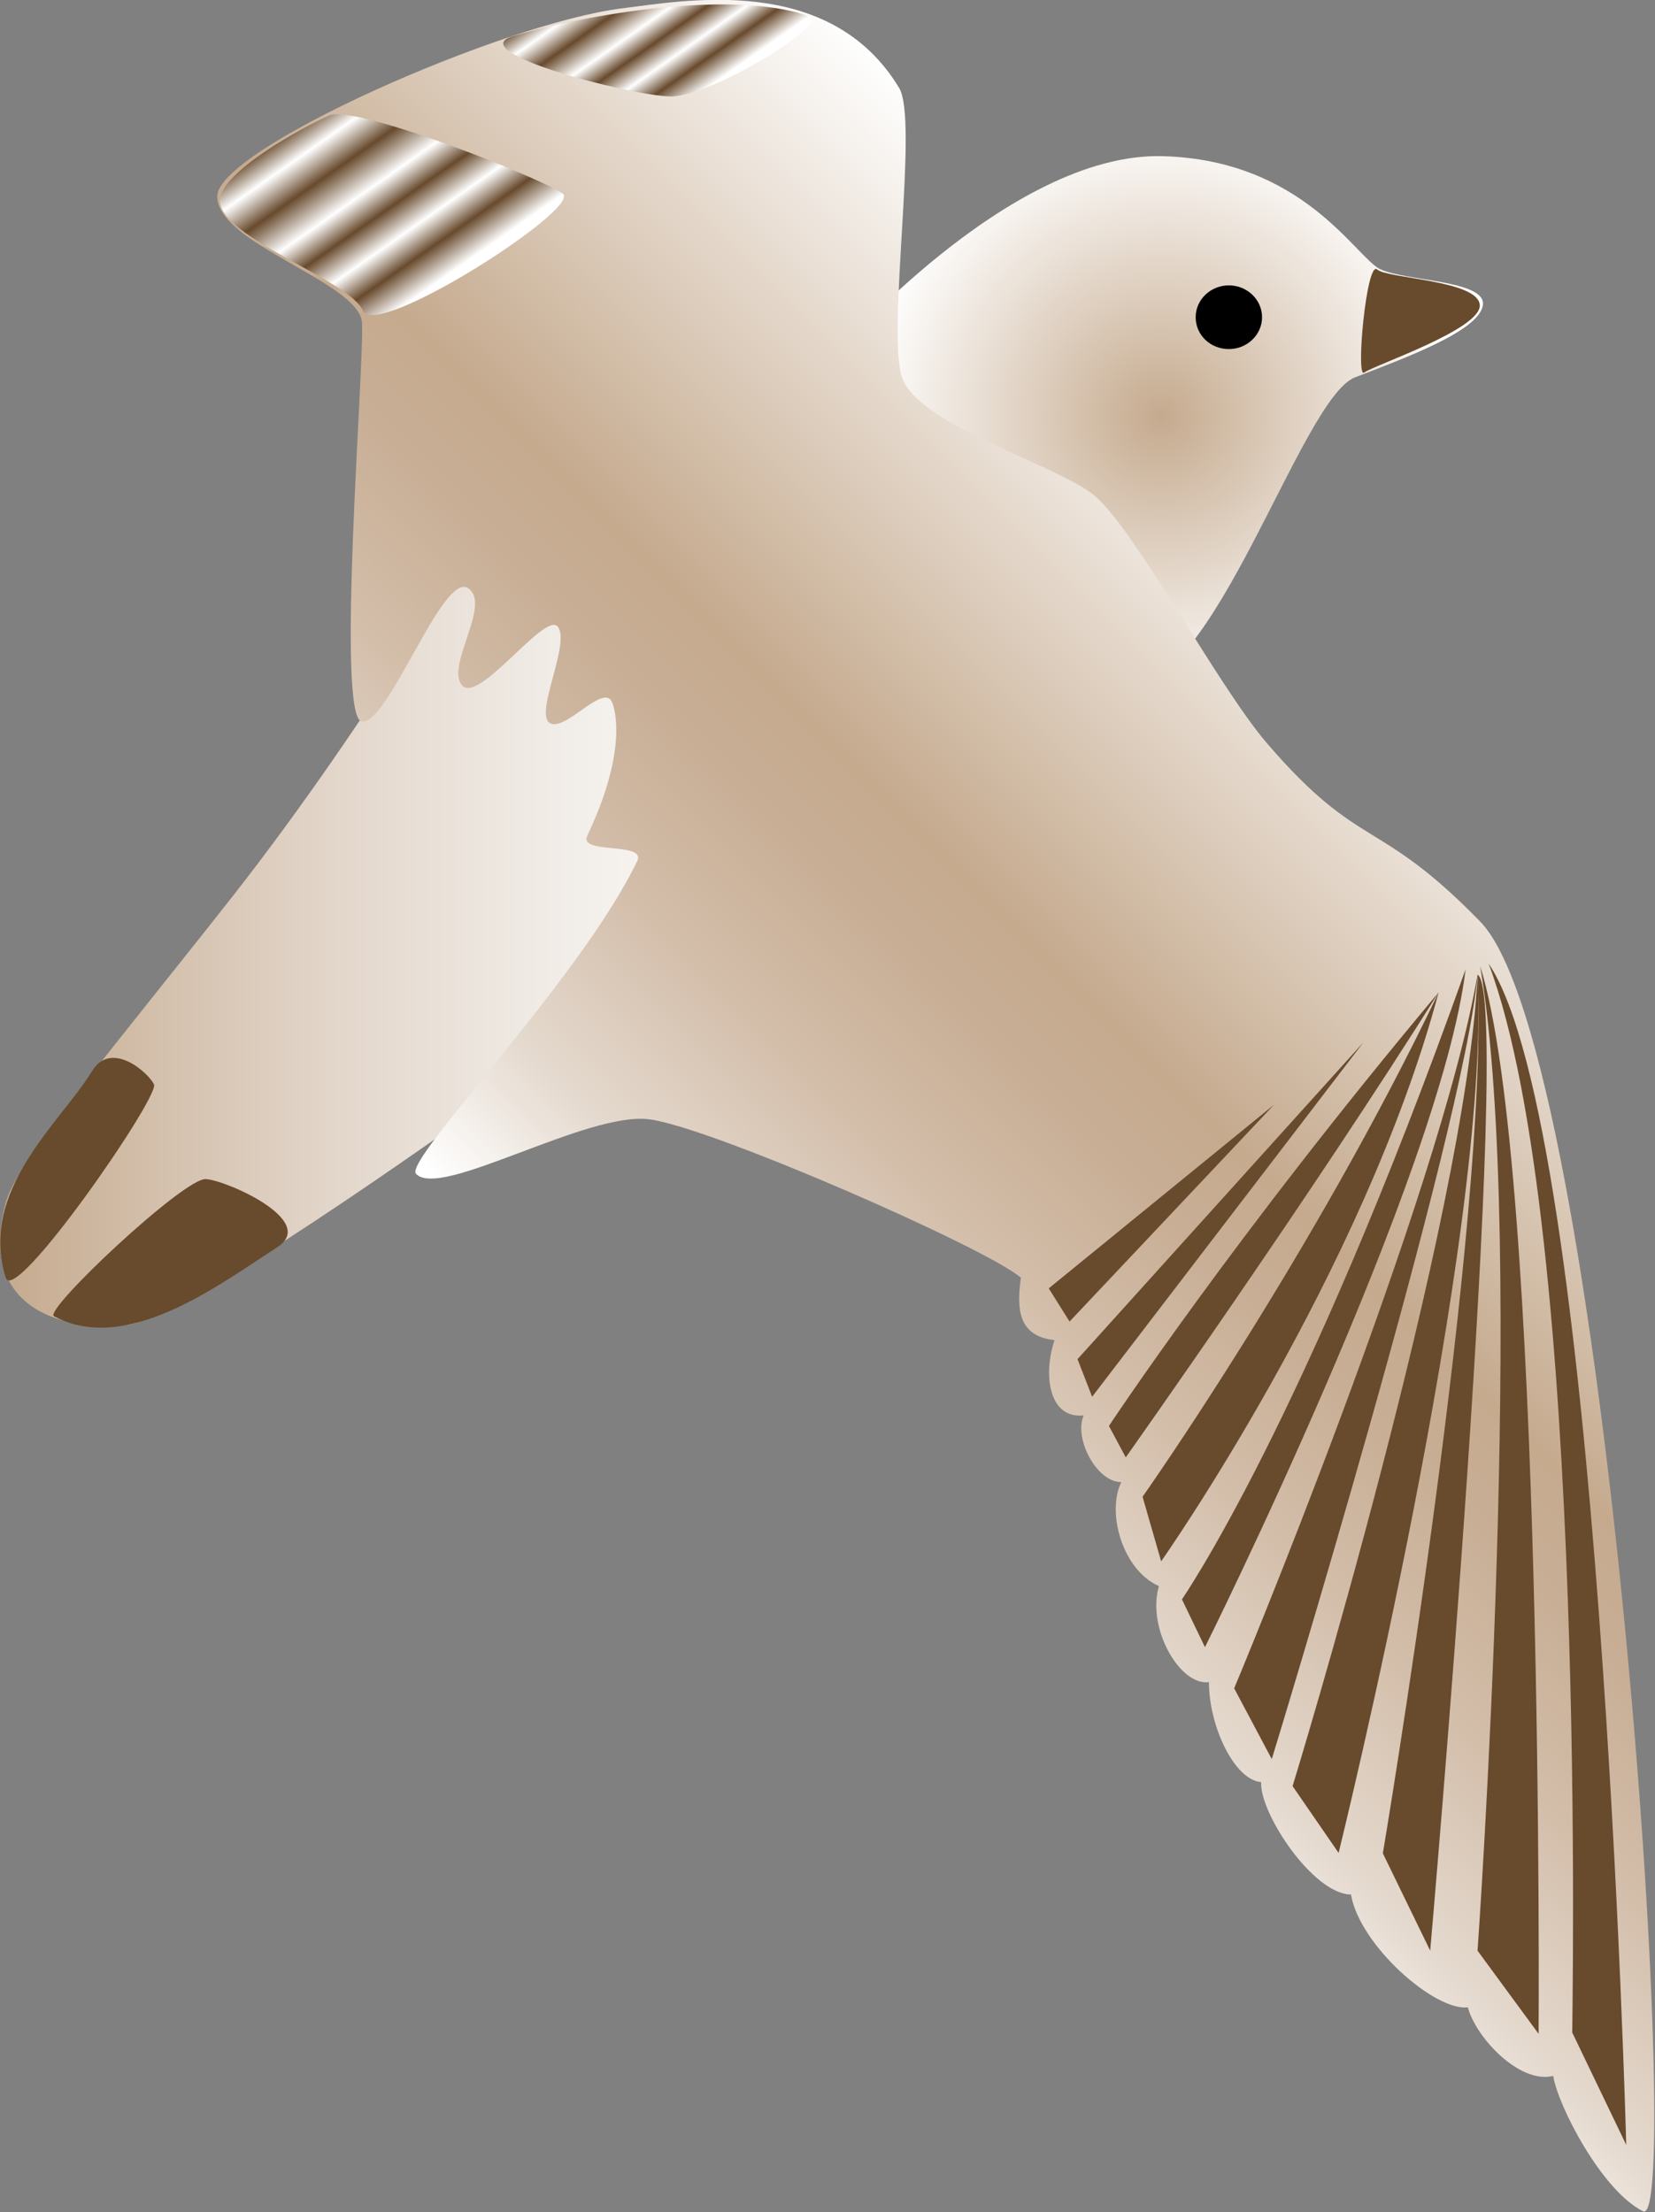 
        <svg xmlns:rdf="http://www.w3.org/1999/02/22-rdf-syntax-ns#" xmlns="http://www.w3.org/2000/svg" xmlns:cc="http://creativecommons.org/ns#" xmlns:xlink="http://www.w3.org/1999/xlink" xmlns:dc="http://purl.org/dc/elements/1.1/" x="0px" y="0px" width="374" height="500" viewBox="0 0 374 500" xml:space="preserve">
            <rect x="0" y="0" width="374" height="500" fill="#808080" stroke="none"/>
            <title>Charadrius melodus (Piping Plover) 2</title>
            <desc xmlns:ian_image_library="https://ian.umces.edu/media-library/">
                <ian_image_library:title>Charadrius melodus (Piping Plover) 2</ian_image_library:title>
                <ian_image_library:descr>Illustration of Charadrius melodus (Piping Plover) 2</ian_image_library:descr>
                <ian_image_library:scene>
                    <ian_image_library:contains>bird, piping, plover, Chordata, Aves, Charadriiformes, Charadriidae, Charadrius, melodus</ian_image_library:contains>
                    <ian_image_library:when>2004-08-24</ian_image_library:when>
                </ian_image_library:scene>
            </desc>
            
<g id="ian_symbols_047992bc72c8cef4c1e17fa229792747">
	<g>
			<radialGradient id="ian_symbols_d97ccdd15030dff45908b04ad76478f4" cx="1468.751" cy="2558.289" r="335.503" gradientTransform="matrix(0.2 0 0 -0.2 -31.363 605.789)" gradientUnits="userSpaceOnUse">
			<stop  offset="0" style="stop-color:#C5AA8E"/>
			<stop  offset="1" style="stop-color:#FFFFFF"/>
		</radialGradient>
		<path fill="url(#ian_symbols_d97ccdd15030dff45908b04ad76478f4)" d="M188.4,80.5c0,0,39.6-46.2,74.4-45.2c31.6,0.9,43.4,22.6,49,25.5c5.7,2.8,24.2,2.5,23.3,8.2
			c-0.9,5.7-16.7,11.6-28.9,16.3C294,90,274.2,156.9,254.4,155C234.6,153.1,188.4,80.5,188.4,80.5L188.4,80.5z"/>
		<path fill="#684A2D" d="M311.2,60.9c-2.4-2.1-4.9,25-2.9,23.3c2-1.6,26.6-9.8,26.1-15.3C333.9,63.3,313.5,63,311.2,60.9
			L311.2,60.9z"/>
			<linearGradient id="ian_symbols_f52809dc19005f248d8df1358a8e5eb6" gradientUnits="userSpaceOnUse" x1="157.127" y1="1992.002" x2="1156.207" y2="1992.002" gradientTransform="matrix(0.2 0 0 -0.2 -31.363 605.789)">
			<stop  offset="0" style="stop-color:#C5AA8E"/>
			<stop  offset="0.198" style="stop-color:#D5C2AF"/>
			<stop  offset="0.398" style="stop-color:#E4D8CD"/>
			<stop  offset="0.599" style="stop-color:#EFEAE4"/>
			<stop  offset="0.8" style="stop-color:#FAF8F6"/>
			<stop  offset="1" style="stop-color:#FFFFFF"/>
		</linearGradient>
		<path fill="url(#ian_symbols_f52809dc19005f248d8df1358a8e5eb6)" d="M110.2,116.7c0,0-25.4,44.8-57.8,86.1C27.1,235,4.3,261.9,1.5,271.2c-6.3,21.4,8.1,29.9,27,28.3
			c21.3-1.9,170.9-116.2,170.9-116.2L110.2,116.7L110.2,116.7z"/>
			<linearGradient id="ian_symbols_eaa89688203fb874e5c704d094eabf56" gradientUnits="userSpaceOnUse" x1="935.45" y1="1399.604" x2="1827.441" y2="2291.645" gradientTransform="matrix(0.2 0 0 -0.2 -31.363 605.789)">
			<stop  offset="5.600000e-03" style="stop-color:#FFFFFF"/>
			<stop  offset="0.143" style="stop-color:#E5DACF"/>
			<stop  offset="0.309" style="stop-color:#D3BEAA"/>
			<stop  offset="0.446" style="stop-color:#C8AE95"/>
			<stop  offset="0.534" style="stop-color:#C5AA8E"/>
			<stop  offset="1" style="stop-color:#FFFFFF"/>
		</linearGradient>
		<path fill="url(#ian_symbols_eaa89688203fb874e5c704d094eabf56)" d="M203.2,19.9c4.4,7.3-2.8,54.7,0.6,65.3c3.5,10.7,33.9,19.5,43,26.4c9.1,6.9,28.3,43.4,39.6,56.5
			c21.1,24.5,24.8,16.3,48.1,40.2c28.5,29.2,46.2,296.2,36.8,291.5c-9.4-4.7-19.3-24-20.3-30.6c-7.5,1.9-17.4-8.5-19.3-15.5
			c-7.5,0.9-24.5-14.1-26.4-25.5c-8.5,0-20.7-18.4-20.3-25.4c-6.1-0.5-11.8-12.7-11.8-22.6c-6.6,0.9-14.1-12.3-11.3-21.7
			c-8.5-3.8-11.8-17-8.5-23.5c-5.6,0-10.8-9.9-8.5-15.1c-7.5,0.9-9.4-8.5-6.6-17c-8.5-0.9-8.5-7.5-7.6-14.1
			c-7.5-6.6-69.7-33.9-83.9-35.8c-14.1-1.9-47.4,18.2-52.8,12.3c-2.8-3.1,37.4-44.3,50-70.7c2.1-4.4-13.3-1.4-11.3-5.7
			c9-18.9,6.4-28.4,5.6-30.2c-1.9-4.4-10.7,6.9-14.1,4.7c-3.4-2.2,4.7-17.9,1.9-21.7c-2.8-3.8-17.9,17.6-21.7,13.2
			c-3.8-4.4,6.9-18.5,1.3-22c-5.7-3.5-17.9,30.8-23.9,30.2c-6-0.6,0.6-81.1,0-90.2c-0.6-9.1-33-17.9-32.7-28.6
			c0.3-10.7,64.4-39,91.4-42.4C154.4,0.2,187.5-6.2,203.2,19.9L203.2,19.9z"/>
		<path fill="#684A2D" d="M336.4,217.8c25.1,37.1,31.1,267,31.1,267l-12.2-25.4C355.2,459.4,359,277.8,336.4,217.8L336.4,217.8z"/>
		<path fill="#684A2D" d="M334.5,218.4c14.5,45.9,13.2,241.3,13.2,241.3l-13.8-18.8C333.9,440.9,345.2,281.6,334.5,218.4
			L334.5,218.4z"/>
		<path fill="#684A2D" d="M333.9,220.3c8.2,4.7-10.7,220.6-10.7,220.6l-10.7-22C312.5,418.9,336.7,275,333.9,220.3L333.9,220.3z"/>
		<path fill="#684A2D" d="M333.9,220.3c3.2,58.3-31.4,198.5-31.4,198.5l-10.4-15.1C292.1,403.8,331.5,274.9,333.9,220.3L333.9,220.3
			z"/>
		<path fill="#684A2D" d="M333.9,220.3c-2.9,34.8-46.5,177.3-46.5,177.3l-8.5-16C278.9,381.7,325.3,270.4,333.9,220.3L333.9,220.3z"
			/>
		<path fill="#684A2D" d="M331.2,219.1c-5.6,46.2-58.9,153.2-58.9,153.2l-5.2-10.8C267.1,361.4,294.5,322.3,331.2,219.1L331.2,219.1
			z"/>
		<path fill="#684A2D" d="M325.1,224.3c-17,63.6-62.7,128.6-62.7,128.6l-4.2-14.6C258.2,338.3,296.8,283.6,325.1,224.3L325.1,224.3z
			"/>
		<path fill="#684A2D" d="M325.1,224.3c-28.3,45.2-70.7,105.1-70.7,105.1l-3.8-7.1C250.6,322.3,278.9,279.4,325.1,224.3L325.1,224.3
			z"/>
		<polygon fill="#684A2D" points="308.1,235.6 246.8,315.7 243.5,307.2 		"/>
		<polygon fill="#684A2D" points="287.9,249.7 241.7,298.7 237,291.2 		"/>
			<linearGradient id="ian_symbols_0701b25293c92db445ac1b610e298826" gradientUnits="userSpaceOnUse" x1="849.394" y1="3073.992" x2="956.407" y2="2921.168" gradientTransform="matrix(0.2 0 0 -0.2 -31.363 605.789)">
			<stop  offset="0" style="stop-color:#684A2D"/>
			<stop  offset="0.129" style="stop-color:#FFFFFF"/>
			<stop  offset="0.27" style="stop-color:#684A2D"/>
			<stop  offset="0.433" style="stop-color:#FFFFFF"/>
			<stop  offset="0.556" style="stop-color:#684A2D"/>
			<stop  offset="0.691" style="stop-color:#FFFFFF"/>
			<stop  offset="0.815" style="stop-color:#684A2D"/>
			<stop  offset="0.961" style="stop-color:#FFFFFF"/>
		</linearGradient>
		<path fill="url(#ian_symbols_0701b25293c92db445ac1b610e298826)" d="M183,3.7c4.5,1.6-22.5,18.4-31.7,18.1c-9.1-0.3-46.7-10-35.5-13.6C128.6,4.2,164.4-2.9,183,3.7
			L183,3.7z"/>
			<linearGradient id="ian_symbols_4f753735d15162e405755ff94df3ddf9" gradientUnits="userSpaceOnUse" x1="527.168" y1="2912.439" x2="668.514" y2="2710.608" gradientTransform="matrix(0.2 0 0 -0.2 -31.363 605.789)">
			<stop  offset="0" style="stop-color:#684A2D"/>
			<stop  offset="0.129" style="stop-color:#FFFFFF"/>
			<stop  offset="0.27" style="stop-color:#684A2D"/>
			<stop  offset="0.433" style="stop-color:#FFFFFF"/>
			<stop  offset="0.556" style="stop-color:#684A2D"/>
			<stop  offset="0.691" style="stop-color:#FFFFFF"/>
			<stop  offset="0.815" style="stop-color:#684A2D"/>
			<stop  offset="0.961" style="stop-color:#FFFFFF"/>
		</linearGradient>
		<path fill="url(#ian_symbols_4f753735d15162e405755ff94df3ddf9)" d="M74.4,26.1c5.9-2.6,48.5,14.4,52.8,17.7c4.2,3.3-42.4,33.2-45.2,26.4c-2.8-6.8-32.8-16.7-32.3-25
			C50,38.8,68.5,28.7,74.4,26.1L74.4,26.1z"/>
		<path fill="#684A2D" d="M20.8,242.1c4.3-7.1,12.7,0.3,14,3c1.3,2.8-31.5,50.2-33.5,43.7C-4.9,269,13.7,253.7,20.8,242.1
			L20.8,242.1z"/>
		<path fill="#684A2D" d="M46.5,266.5c4.8,0.3,25.2,9.4,16.3,15.3c-14,9.1-34.3,24.4-50.6,15.7C9.7,296.2,41.6,266.2,46.5,266.5
			L46.5,266.5z"/>
		<path d="M285.2,71.7c0,4-3.4,7.2-7.5,7.2c-4.2,0-7.5-3.2-7.5-7.2c0-4,3.4-7.2,7.5-7.2C281.8,64.5,285.2,67.7,285.2,71.7
			L285.2,71.7z"/>
	</g>
</g>
</svg>

